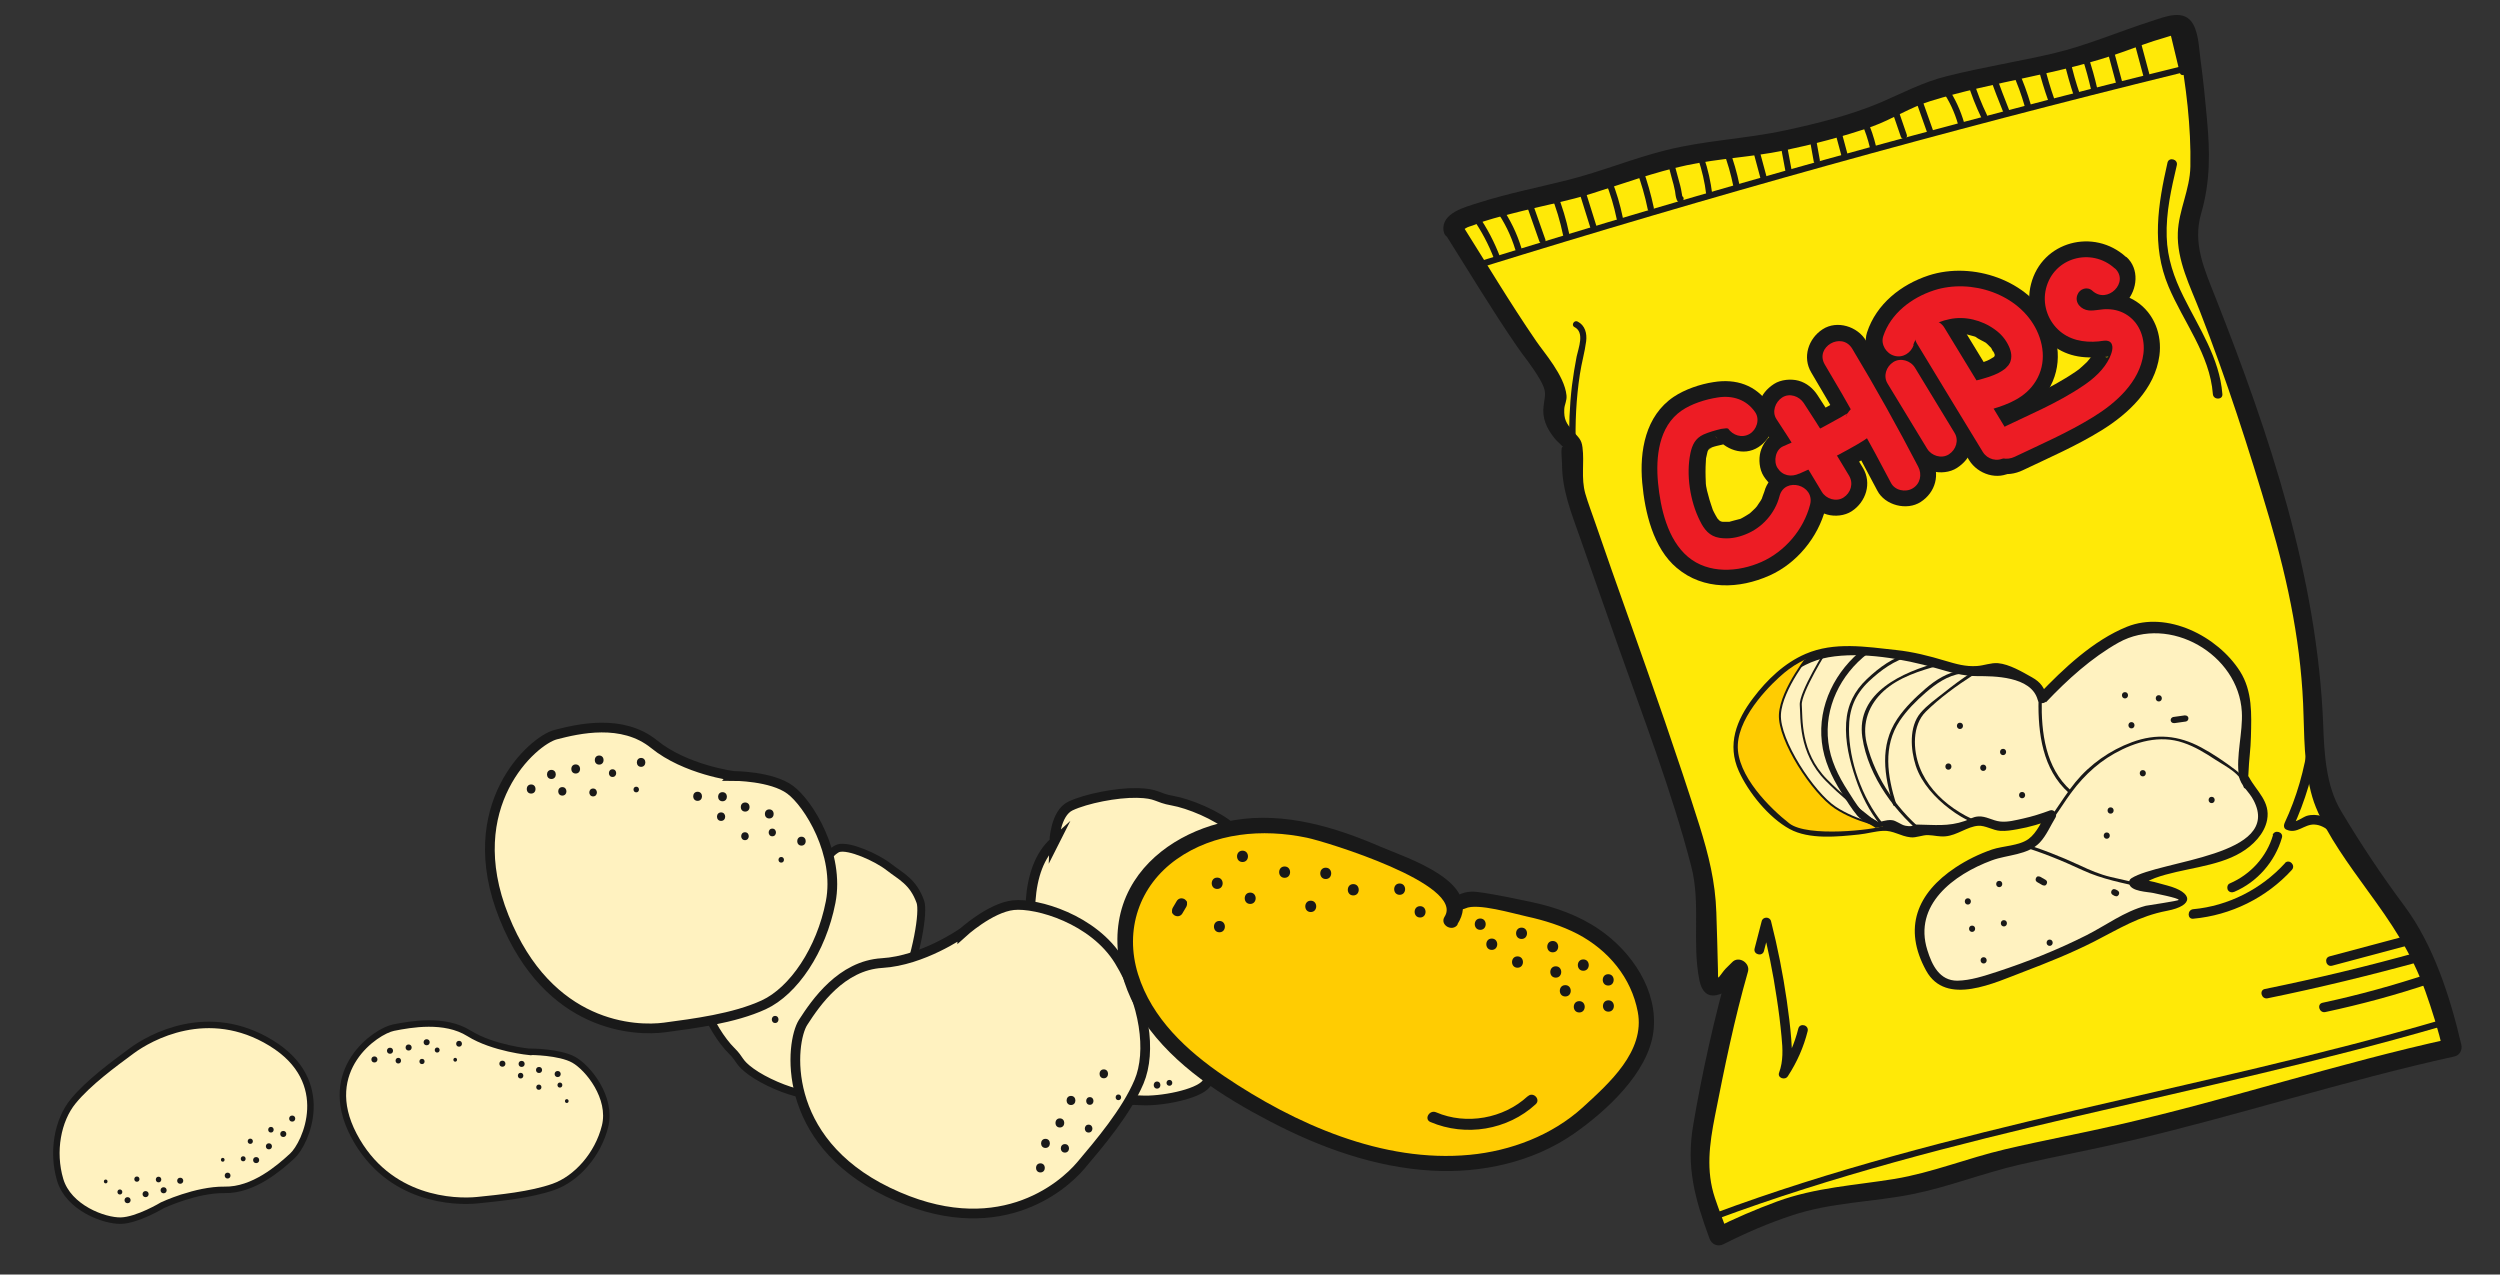 <?xml version="1.0" encoding="UTF-8"?>
<svg id="Layer_1" xmlns="http://www.w3.org/2000/svg" width="123.46" height="62.94" xmlns:xlink="http://www.w3.org/1999/xlink" viewBox="0 0 123.46 62.94">
  <rect x="0" y="0" width="123.46" height="62.94" fill="#333333" stroke="none"/>
  <defs>
    <clipPath id="clippath">
      <path d="M100.87,34.51s3.17-3.37,5.17-3.54,4.78,1.72,4.89,3.73-.14,3.75-.14,3.75c0,0,1.16,1.19.96,2.02s-1.04,1.72-2.59,1.95-3.23.92-3.72,1.11,2.27.41,2.44.84-1.71.34-2.7.9-2.17,1.3-4.12,2.06-4.76,1.93-5.43.97-1.44-2.91-.17-4.21,2.89-1.97,3.98-2.14,1.25-.69,1.25-.69l.63-1.01s-2.18.82-2.93.48-1.04-.08-1.04-.08c0,0-1.08.65-2.06.37s-.51.32-1.25.03-.6-.44-1.03-.26-3.74.58-4.65-.13-2.61-2.36-2.54-3.88,1.75-3.1,2.29-3.55,1.51-1.06,2.89-1.07,1.77.13,2.81.21,2.31.58,3.14.78,1.68-.45,2.29.05,1.47.33,1.61,1.31Z" fill="none"/>
    </clipPath>
  </defs>
  <path d="M40.9,53.19s-.68.93-1.35.81-1.79-.59-2.45-1.07-.51-.59-.98-1.05-1.12-1.46-1.32-2.24-.34-1.51-.34-1.51c0,0,1.97-1.52,4.16-3.36.95-.8,2.26-2.72,2.78-2.88s1.9.46,2.5.93,1.19.71,1.55,1.71-1.37,8.26-4.54,8.67Z" fill="#fff2c0" stroke="#191919" stroke-miterlimit="10" stroke-width=".39"/>
  <path d="M36.23,38.32s1.87,0,2.79.68,2.46,3.18,2,5.55-1.83,4.39-3.3,5.07-3.49.93-4.9,1.12-5.72.06-7.93-5.45,1.43-8.72,2.55-9.01,3.29-.8,4.86.47c1.56,1.27,3.93,1.57,3.93,1.57Z" fill="#fff2c0" stroke="#191919" stroke-miterlimit="10" stroke-width=".48"/>
  <path d="M30.25,38.37c.24,0,.24-.38,0-.38s-.24.38,0,.38h0Z" fill="#191919"/>
  <path d="M31.66,37.87c.28,0,.28-.44,0-.44s-.28.44,0,.44h0Z" fill="#191919"/>
  <path d="M31.42,39.13c.18,0,.18-.28,0-.28s-.18.28,0,.28h0Z" fill="#191919"/>
  <path d="M38.28,50.52c.22,0,.22-.35,0-.35s-.22.35,0,.35h0Z" fill="#191919"/>
  <path d="M29.29,39.33c.25,0,.25-.39,0-.39s-.25.39,0,.39h0Z" fill="#191919"/>
  <path d="M28.43,38.2c.29,0,.29-.45,0-.45s-.29.45,0,.45h0Z" fill="#191919"/>
  <path d="M29.59,37.76c.29,0,.29-.45,0-.45s-.29.45,0,.45h0Z" fill="#191919"/>
  <path d="M27.23,38.47c.29,0,.29-.45,0-.45s-.29.45,0,.45h0Z" fill="#191919"/>
  <path d="M26.23,39.19c.29,0,.29-.45,0-.45s-.29.45,0,.45h0Z" fill="#191919"/>
  <path d="M27.77,39.29c.27,0,.27-.42,0-.42s-.27.42,0,.42h0Z" fill="#191919"/>
  <path d="M38.14,41.3c.24,0,.24-.38,0-.38s-.24.38,0,.38h0Z" fill="#191919"/>
  <path d="M39.58,41.76c.28,0,.28-.44,0-.44s-.28.44,0,.44h0Z" fill="#191919"/>
  <path d="M38.58,42.6c.18,0,.18-.28,0-.28s-.18.28,0,.28h0Z" fill="#191919"/>
  <path d="M36.79,41.49c.25,0,.25-.39,0-.39s-.25.39,0,.39h0Z" fill="#191919"/>
  <path d="M36.8,40.08c.29,0,.29-.45,0-.45s-.29.45,0,.45h0Z" fill="#191919"/>
  <path d="M37.99,40.42c.29,0,.29-.45,0-.45s-.29.45,0,.45h0Z" fill="#191919"/>
  <path d="M35.68,39.57c.29,0,.29-.45,0-.45s-.29.45,0,.45h0Z" fill="#191919"/>
  <path d="M34.45,39.55c.29,0,.29-.45,0-.45s-.29.45,0,.45h0Z" fill="#191919"/>
  <path d="M35.61,40.54c.27,0,.27-.42,0-.42s-.27.42,0,.42h0Z" fill="#191919"/>
  <path d="M26.19,51.94s1.44,0,2.15.4,1.89,1.87,1.54,3.28-1.41,2.59-2.54,2.99-2.69.55-3.77.66-4.4.03-6.1-3.21,1.1-5.14,1.96-5.31,2.53-.47,3.73.28,3.02.92,3.02.92Z" fill="#fff2c0" stroke="#191919" stroke-miterlimit="10" stroke-width=".32"/>
  <path d="M21.59,51.98c.16,0,.16-.25,0-.25s-.16.25,0,.25h0Z" fill="#191919"/>
  <path d="M22.67,51.69c.19,0,.19-.29,0-.29s-.19.29,0,.29h0Z" fill="#191919"/>
  <path d="M22.48,52.43c.12,0,.12-.19,0-.19s-.12.19,0,.19h0Z" fill="#191919"/>
  <path d="M20.84,52.55c.17,0,.17-.26,0-.26s-.17.26,0,.26h0Z" fill="#191919"/>
  <path d="M20.18,51.88c.2,0,.2-.3,0-.3s-.2.3,0,.3h0Z" fill="#191919"/>
  <path d="M21.07,51.62c.2,0,.2-.3,0-.3s-.2.3,0,.3h0Z" fill="#191919"/>
  <path d="M19.26,52.04c.2,0,.2-.3,0-.3s-.2.3,0,.3h0Z" fill="#191919"/>
  <path d="M18.49,52.47c.2,0,.2-.3,0-.3s-.2.3,0,.3h0Z" fill="#191919"/>
  <path d="M19.67,52.52c.18,0,.18-.28,0-.28s-.18.28,0,.28h0Z" fill="#191919"/>
  <path d="M27.65,53.71c.16,0,.16-.25,0-.25s-.16.25,0,.25h0Z" fill="#191919"/>
  <path d="M27.99,54.47c.12,0,.12-.19,0-.19s-.12.19,0,.19h0Z" fill="#191919"/>
  <path d="M26.61,53.82c.17,0,.17-.26,0-.26s-.17.26,0,.26h0Z" fill="#191919"/>
  <path d="M26.62,52.99c.2,0,.2-.3,0-.3s-.2.3,0,.3h0Z" fill="#191919"/>
  <path d="M27.54,53.19c.2,0,.2-.3,0-.3s-.2.3,0,.3h0Z" fill="#191919"/>
  <path d="M25.76,52.69c.2,0,.2-.3,0-.3s-.2.3,0,.3h0Z" fill="#191919"/>
  <path d="M24.81,52.68c.2,0,.2-.3,0-.3s-.2.3,0,.3h0Z" fill="#191919"/>
  <path d="M25.71,53.26c.18,0,.18-.28,0-.28s-.18.28,0,.28h0Z" fill="#191919"/>
  <path d="M8.02,59.52s-1.23.74-2.05.76-2.59-.63-3-2.02-.12-2.94.64-3.87,2.02-1.85,2.9-2.5,3.76-2.29,6.88-.38,1.7,4.97,1.05,5.57-1.93,1.71-3.35,1.68c-1.41-.02-3.07.76-3.07.76Z" fill="#fff2c0" stroke="#191919" stroke-miterlimit="10" stroke-width=".32"/>
  <path d="M12.01,57.35c.16,0,.16-.25,0-.25s-.16.25,0,.25h0Z" fill="#191919"/>
  <path d="M11.24,58.2c.19,0,.19-.29,0-.29s-.19.29,0,.29h0Z" fill="#191919"/>
  <path d="M11,57.37c.12,0,.12-.19,0-.19s-.12.19,0,.19h0Z" fill="#191919"/>
  <path d="M12.36,56.49c.17,0,.17-.26,0-.26s-.17.26,0,.26h0Z" fill="#191919"/>
  <path d="M13.28,56.76c.2,0,.2-.3,0-.3s-.2.3,0,.3h0Z" fill="#191919"/>
  <path d="M12.65,57.44c.2,0,.2-.3,0-.3s-.2.3,0,.3h0Z" fill="#191919"/>
  <path d="M13.99,56.15c.2,0,.2-.3,0-.3s-.2.3,0,.3h0Z" fill="#191919"/>
  <path d="M14.43,55.39c.2,0,.2-.3,0-.3s-.2.3,0,.3h0Z" fill="#191919"/>
  <path d="M13.38,55.93c.18,0,.18-.28,0-.28s-.18.28,0,.28h0Z" fill="#191919"/>
  <path d="M5.92,58.99c.16,0,.16-.25,0-.25s-.16.25,0,.25h0Z" fill="#191919"/>
  <path d="M5.22,58.44c.12,0,.12-.19,0-.19s-.12.19,0,.19h0Z" fill="#191919"/>
  <path d="M6.76,58.36c.17,0,.17-.26,0-.26s-.17.26,0,.26h0Z" fill="#191919"/>
  <path d="M7.19,59.12c.2,0,.2-.3,0-.3s-.2.3,0,.3h0Z" fill="#191919"/>
  <path d="M6.3,59.42c.2,0,.2-.3,0-.3s-.2.3,0,.3h0Z" fill="#191919"/>
  <path d="M8.08,58.93c.2,0,.2-.3,0-.3s-.2.3,0,.3h0Z" fill="#191919"/>
  <path d="M8.9,58.46c.2,0,.2-.3,0-.3s-.2.3,0,.3h0Z" fill="#191919"/>
  <path d="M7.83,58.39c.18,0,.18-.28,0-.28s-.18.28,0,.28h0Z" fill="#191919"/>
  <path d="M52.06,41.59s.04-1.43.81-1.79,2.26-.66,3.28-.64.95.24,1.75.38,2.19.7,2.94,1.36,1.42,1.3,1.42,1.3c0,0-.94,2.96-1.89,6.4-.41,1.5-.39,4.39-.8,4.92s-2.27.88-3.22.82-1.72.11-2.8-.66-4.45-9.44-1.48-12.11Z" fill="#fff2c0" stroke="#191919" stroke-miterlimit="10" stroke-width=".48"/>
  <path d="M47.52,46.08s1.38-1.26,2.53-1.38,3.96.69,5.22,2.75,1.61,4.48.98,5.97-1.95,3.04-2.87,4.13-4.19,3.9-9.53,1.32c-5.34-2.58-4.82-7.4-4.19-8.38s1.89-2.81,3.9-2.93,3.96-1.49,3.96-1.49Z" fill="#fff2c0" stroke="#191919" stroke-miterlimit="10" stroke-width=".48"/>
  <path d="M53.82,54.56c.24,0,.24-.38,0-.38s-.24.38,0,.38h0Z" fill="#191919"/>
  <path d="M54.51,53.25c.28,0,.28-.44,0-.44s-.28.44,0,.44h0Z" fill="#191919"/>
  <path d="M55.23,54.33c.18,0,.18-.28,0-.28s-.18.28,0,.28h0Z" fill="#191919"/>
  <path d="M57.75,53.62c.19,0,.19-.29,0-.29s-.19.29,0,.29h0Z" fill="#191919"/>
  <path d="M57.14,53.76c.22,0,.22-.35,0-.35s-.22.35,0,.35h0Z" fill="#191919"/>
  <path d="M53.76,55.93c.25,0,.25-.39,0-.39s-.25.39,0,.39h0Z" fill="#191919"/>
  <path d="M52.34,55.68c.29,0,.29-.45,0-.45s-.29.45,0,.45h0Z" fill="#191919"/>
  <path d="M52.89,54.57c.29,0,.29-.45,0-.45s-.29.45,0,.45h0Z" fill="#191919"/>
  <path d="M51.63,56.69c.29,0,.29-.45,0-.45s-.29.45,0,.45h0Z" fill="#191919"/>
  <path d="M51.38,57.9c.29,0,.29-.45,0-.45s-.29.45,0,.45h0Z" fill="#191919"/>
  <path d="M52.59,56.92c.27,0,.27-.42,0-.42s-.27.42,0,.42h0Z" fill="#191919"/>
  <g>
    <g>
      <path d="M71.74,11.25l1.56,2.46,2.16,3.38s1.85,2.21,1.31,2.89.88,1.93.88,1.93c0,0-.14,1.48.08,2.32s3.01,8.56,3.9,11.2c.89,2.64,2.39,6.92,2.54,8.14s.07,4.3.25,4.97,1.42-.74,1.42-.74c0,0-.56,1.95-1.18,5-.63,3.05-1.11,4.62-.44,6.42l.66,1.8s3.01-1.53,5.07-1.9,4.04-.36,6.18-1.11,4.2-1.12,7.61-1.85c3.41-.73,3.53-.94,8.57-2.29,5.04-1.35,8.78-2.17,8.78-2.17,0,0-1.09-4.75-2.94-6.96-1.85-2.21-2.77-4.3-3.33-5.05,0,0-.56-2.03-.59-4.36-.02-2.33-.21-4.8-1.56-9.41-1.35-4.61-2.62-8.23-3.41-10.29s-1.27-2.96-1.23-4.16c.04-1.21.8-1.71.59-4.29-.21-2.58-.5-5.44-.8-5.9s-4.02,1.32-6.46,1.85-6.4,1.17-7.51,1.95-6.09,2.11-8.5,2.27-5.32,1.18-6.74,1.68-7.14,1.5-6.86,2.23Z" fill="#ffe907"/>
      <path d="M71.33,11.49c1.18,1.87,2.33,3.79,3.58,5.61.18.26.36.5.55.75.21.29.41.58.59.89.34.61.26.69.18,1.3s.14,1.1.53,1.59c.15.2.42.38.54.59-.29-.5-.16.4-.16.7,0,1.29.46,2.41.88,3.61.62,1.78,1.25,3.55,1.87,5.32,1.27,3.6,2.67,7.23,3.63,10.93.48,1.84.03,3.76.4,5.61.3,1.51,1.64.46,2.26-.24l-.79-.46c-.73,2.57-1.32,5.22-1.77,7.85-.36,2.11.08,3.65.8,5.62.11.3.41.43.7.28,1.09-.55,2.22-1.04,3.38-1.42,1.94-.65,3.98-.65,5.96-1.05,1.79-.36,3.51-1.05,5.3-1.46s3.58-.74,5.37-1.16c5.39-1.26,10.67-2.99,16.09-4.18.26-.06.39-.34.33-.58-.55-2.35-1.36-4.9-2.81-6.85-1.14-1.53-2.15-3.05-3.13-4.69-.74-1.23-.83-2.82-.88-4.25-.29-7.31-2.65-14.34-5.32-21.11-.54-1.37-1.14-2.66-.71-4.14.46-1.59.44-3.02.29-4.67-.09-.96-.18-1.91-.31-2.86-.08-.56-.09-1.31-.37-1.82-.43-.78-1.37-.38-2.05-.16-1.63.52-3.21,1.21-4.87,1.6s-3.5.68-5.24,1.12c-1.21.3-2.18.83-3.3,1.31-1.5.63-3.12,1.03-4.7,1.37-1.95.42-3.95.49-5.89.98-1.64.41-3.2,1.06-4.84,1.47-1.46.37-2.95.66-4.39,1.12-.65.21-1.88.5-1.74,1.4.09.6,1.01.35.91-.25.05.32.09.11.36.03.24-.07.48-.18.72-.26.63-.2,1.28-.36,1.93-.52,1.13-.28,2.28-.5,3.39-.85,1.57-.49,3.09-1.06,4.7-1.4s3.19-.4,4.76-.72c1.48-.31,2.96-.69,4.39-1.19,1-.36,1.88-.95,2.89-1.26,3.15-.98,6.42-1.32,9.54-2.44.66-.24,1.32-.49,1.99-.68.73-.21.59-.3.73.45.36,1.88.61,3.98.57,5.9-.02,1.15-.58,2.16-.62,3.28-.05,1.36.61,2.64,1.09,3.87,1.31,3.35,2.42,6.79,3.44,10.25.95,3.22,1.6,6.4,1.68,9.76.04,1.39.07,3.17.61,4.49.57,1.4,1.65,2.86,2.53,4.08,1.19,1.63,2.18,3.07,2.87,4.99.34.96.65,1.94.88,2.94l.33-.58c-5.5,1.21-10.86,2.98-16.34,4.24-1.87.43-3.76.78-5.63,1.22s-3.59,1.15-5.45,1.46c-1.97.32-3.9.42-5.79,1.11-1.06.39-2.11.84-3.12,1.35l.7.28c-.22-.6-.46-1.2-.66-1.8-.45-1.35-.27-2.66,0-4.04.47-2.39.96-4.79,1.63-7.13.13-.44-.47-.82-.79-.46-.13.14-.29.27-.4.41-.33.41-.28.49-.29-.04-.02-.95-.05-1.9-.08-2.84-.05-1.52-.38-2.83-.83-4.28-1.09-3.44-2.29-6.85-3.5-10.26-.56-1.58-1.12-3.15-1.66-4.73-.16-.47-.34-.93-.48-1.41-.22-.78-.04-1.52-.14-2.29-.05-.41-.21-.49-.48-.81-.33-.38-.44-.58-.42-1.07.01-.24.14-.42.11-.69-.1-.98-1.13-2.13-1.5-2.68-1.29-1.88-2.47-3.86-3.68-5.78-.33-.51-1.15-.04-.82.48Z" fill="#191919"/>
    </g>
    <g>
      <path d="M100.87,34.51s3.17-3.37,5.17-3.54,4.78,1.72,4.89,3.73-.14,3.75-.14,3.75c0,0,1.16,1.19.96,2.02s-1.04,1.72-2.59,1.95-3.23.92-3.72,1.11,2.27.41,2.44.84-1.71.34-2.7.9-2.17,1.3-4.12,2.06-4.76,1.93-5.43.97-1.44-2.91-.17-4.21,2.89-1.97,3.98-2.14,1.25-.69,1.25-.69l.63-1.01s-2.18.82-2.93.48-1.04-.08-1.04-.08c0,0-1.08.65-2.06.37s-.51.32-1.25.03-.6-.44-1.03-.26-3.74.58-4.65-.13-2.61-2.36-2.54-3.88,1.75-3.1,2.29-3.55,1.51-1.06,2.89-1.07,1.77.13,2.81.21,2.31.58,3.14.78,1.68-.45,2.29.05,1.47.33,1.61,1.31Z" fill="#fff2c0"/>
      <path d="M101.04,34.68c1.05-1.11,2.25-2.2,3.59-2.95,2.51-1.39,5.92.58,6.08,3.42.06,1.01-.3,2.2-.14,3.18.08.47.49.74.72,1.19,1.45,2.76-4.62,2.96-6.03,3.85-.1.06-.13.16-.11.27.07.39.92.4,1.19.46.07.02,1.27.25,1.25.34,0,.05-1.48.26-1.62.29-1.06.28-1.97.97-2.94,1.46-1.41.71-2.91,1.31-4.41,1.8-.62.2-1.3.43-1.96.44-.88,0-1.25-.77-1.48-1.51-.7-2.23,1.29-3.73,3.18-4.43.78-.29,1.78-.25,2.38-.89.32-.34.53-.84.77-1.23.1-.17-.07-.42-.27-.35-.43.16-.87.3-1.32.4-.37.08-.76.19-1.14.15s-.71-.28-1.09-.25c-.27.02-.42.14-.65.22-.83.29-1.51.19-2.36.18-.32,0-.13.13-.57.06-.24-.04-.47-.27-.7-.28-.28-.02-.53.09-.81.15-1.19.25-3.06.45-4.12-.21-1.72-1.08-3.04-3.24-1.88-5.14.8-1.32,2.13-2.57,3.69-2.84,1.65-.29,3.72.08,5.3.53.73.21,1.33.4,2.08.4s2.64-.01,2.96,1.17c.08.29.54.17.46-.13-.13-.47-.31-.74-.74-.98-.48-.27-1.12-.65-1.68-.7-.34-.03-.7.12-1.04.14-.56.04-1.03-.1-1.57-.26-.8-.24-1.58-.44-2.42-.53-1.49-.16-3.05-.42-4.47.19-1.05.45-1.91,1.28-2.59,2.18-.83,1.09-1.3,2.3-.71,3.61.47,1.05,1.48,2.3,2.51,2.86.97.53,2.38.38,3.43.27.39-.04.79-.16,1.18-.18.51-.03.86.27,1.37.32.27.03.58-.12.86-.11.3.01.55.09.86.06.57-.05,1.07-.48,1.61-.52.34-.03.73.23,1.09.25.28.02.57-.03.85-.08.59-.1,1.18-.28,1.74-.49l-.27-.35c-.27.43-.5,1.01-.92,1.32-.46.34-1.26.34-1.8.52-.64.22-1.25.52-1.81.89-1.91,1.27-2.6,3-1.45,5.09.98,1.79,3.4.59,4.84.05,1.18-.45,2.35-.92,3.47-1.49,1.23-.63,2.21-1.25,3.58-1.51s1.3-.91.02-1.25c-.39-.1-.89-.27-1.29-.28-.23,0-.09.21-.1.21.23-.02.56-.22.78-.3,1.35-.49,3.03-.53,4.25-1.26.58-.34,1.16-.92,1.29-1.61.17-.91-.52-1.41-.9-2.12-.1-.18-.03.21-.02-.22.02-.59.11-1.17.12-1.76.03-1.13.08-2.26-.54-3.24-1.1-1.73-3.59-3-5.58-2.2-1.66.67-3.14,2.07-4.36,3.35-.21.22.12.56.34.34Z" fill="#191919"/>
    </g>
    <g clip-path="url(#clippath)">
      <path d="M89.42,32.24s-1.45,1.77-1.52,3.04,1.64,3.88,2.73,4.6,2.4.92,2.4.92c0,0-1.42,2.54-3.72,1.54s-4.54-5.32-4.4-7.03c.14-1.72,4.51-3.07,4.51-3.07Z" fill="#ffcc02" stroke="#191919" stroke-miterlimit="10" stroke-width=".1"/>
      <path d="M90.24,32.04s-1.36,2.16-1.31,2.78-.09,2.33,1.26,3.7,3.33,2.75,3.33,2.75" fill="none" stroke="#191919" stroke-miterlimit="10" stroke-width=".1"/>
      <path d="M92.06,32.01c-1.42,1.1-2.3,2.82-2.09,4.64.1.9.49,1.73.97,2.49.24.38.49.79.78,1.14.26.3.62.39.93.62.16.12.31-.15.16-.27-.31-.23-.66-.3-.91-.62s-.45-.64-.65-.96c-.47-.73-.86-1.52-.96-2.4-.21-1.7.6-3.34,1.94-4.37.15-.12,0-.39-.16-.27h0Z" fill="#191919"/>
      <path d="M92.96,40.64c-1-1.24-1.65-3.05-1.65-4.64,0-.96.29-1.69.98-2.35.6-.56,1.26-1.05,2.07-1.25.1-.02.06-.17-.04-.15-.83.2-1.52.71-2.13,1.29s-.96,1.26-1.02,2.15c-.06.94.17,1.88.47,2.76.28.83.67,1.61,1.22,2.29.06.08.17-.03.11-.11h0Z" fill="#191919"/>
      <path d="M95.74,32.71c-1.75.47-4.1,1.48-3.77,3.71.29,1.94,1.67,3.79,3.18,4.95.08.06.16-.07.08-.13-1.45-1.11-2.62-2.76-3.05-4.55-.23-.99.11-1.9.85-2.57s1.78-1,2.75-1.26c.1-.03.06-.17-.04-.15h0Z" fill="#191919"/>
      <path d="M96.83,33.11c-.66.1-1.23.46-1.73.89s-1.03.94-1.41,1.51c-.88,1.32-.64,2.81-.2,4.24.03.09.18.05.15-.04-.43-1.39-.67-2.84.18-4.12.35-.52.8-.97,1.27-1.38.52-.45,1.09-.85,1.78-.95.1-.01.06-.16-.04-.15h0Z" fill="#191919"/>
      <path d="M97.35,33.22c-.48.31-.93.65-1.37,1-.39.31-.82.61-1.14.99-.57.68-.49,1.81-.23,2.61.28.85.96,1.59,1.66,2.12.77.59,1.67.98,2.63,1.15.1.02.14-.13.04-.15-1.66-.29-3.51-1.4-4.14-3.05-.33-.86-.38-2.07.31-2.75s1.52-1.28,2.33-1.8c.08-.05,0-.19-.08-.13h0Z" fill="#191919"/>
      <path d="M100.67,34.58c-.03,1.63.2,3.42,1.49,4.57.07.07.18-.04.11-.11-1.26-1.12-1.47-2.87-1.44-4.46,0-.1-.15-.1-.15,0h0Z" fill="#191919"/>
      <path d="M100.32,41.61c.73-.59,1.22-1.38,1.74-2.15.63-.92,1.38-1.7,2.36-2.25,1.04-.58,2.24-.93,3.4-.53.57.19,1.09.51,1.59.84s1.32.71,1.39,1.34c.01.1.17.1.15,0-.04-.38-.27-.62-.57-.85-.53-.4-1.1-.79-1.68-1.1-1.12-.6-2.21-.7-3.41-.26-1.09.4-2.07,1.09-2.8,1.98-.78.95-1.3,2.09-2.28,2.88-.08.06.03.17.11.11h0Z" fill="#191919"/>
      <path d="M99.69,41.75c1.09.32,2.12.74,3.15,1.22.97.45,2,.64,3.03.87.1.02.14-.13.04-.15-.56-.13-1.12-.25-1.67-.38s-1.03-.34-1.52-.57c-.97-.45-1.96-.84-2.98-1.14-.1-.03-.14.12-.04.15h0Z" fill="#191919"/>
    </g>
    <path d="M104.94,34.49c.2,0,.2-.31,0-.31s-.2.31,0,.31h0Z" fill="#191919"/>
    <path d="M106.61,34.64c.2,0,.2-.31,0-.31s-.2.31,0,.31h0Z" fill="#191919"/>
    <path d="M107.88,35.33l-.57.08s-.08.04-.09.07c-.02.03-.03.08-.02.12s.04.07.07.09c.04.02.08.02.12.02l.57-.08s.08-.04.09-.07c.02-.03.03-.08.02-.12s-.04-.07-.07-.09c-.04-.02-.08-.02-.12-.02h0Z" fill="#191919"/>
    <path d="M105.26,35.97c.2,0,.2-.31,0-.31s-.2.31,0,.31h0Z" fill="#191919"/>
    <path d="M109.22,39.66c.2,0,.2-.31,0-.31s-.2.31,0,.31h0Z" fill="#191919"/>
    <path d="M105.82,38.34c.2,0,.2-.31,0-.31s-.2.31,0,.31h0Z" fill="#191919"/>
    <path d="M104.23,40.18c.2,0,.2-.31,0-.31s-.2.31,0,.31h0Z" fill="#191919"/>
    <path d="M104.04,41.42c.2,0,.2-.31,0-.31s-.2.31,0,.31h0Z" fill="#191919"/>
    <path d="M97.18,44.67c.2,0,.2-.31,0-.31s-.2.31,0,.31h0Z" fill="#191919"/>
    <path d="M97.39,46.02c.2,0,.2-.31,0-.31s-.2.31,0,.31h0Z" fill="#191919"/>
    <path d="M97.96,47.58c.2,0,.2-.31,0-.31s-.2.31,0,.31h0Z" fill="#191919"/>
    <path d="M98.73,43.81c.2,0,.2-.31,0-.31s-.2.31,0,.31h0Z" fill="#191919"/>
    <path d="M98.96,45.75c.2,0,.2-.31,0-.31s-.2.31,0,.31h0Z" fill="#191919"/>
    <path d="M101.22,46.71c.2,0,.2-.31,0-.31s-.2.31,0,.31h0Z" fill="#191919"/>
    <path d="M104.58,43.98l-.09-.05s-.08-.03-.12-.02c-.02,0-.04.01-.05.03-.02.01-.03.03-.04.04-.02.04-.03.08-.02.12s.04.07.07.09l.09.05s.08.03.12.02c.02,0,.04-.01.05-.03.02-.01.03-.03.04-.04.02-.04.03-.08.02-.12s-.04-.07-.07-.09h0Z" fill="#191919"/>
    <path d="M101.02,43.45l-.26-.15s-.08-.03-.12-.02c-.04,0-.07.04-.09.07-.02.04-.03.08-.02.12s.04.07.07.09l.26.15s.08.03.12.02c.04,0,.07-.04.09-.07.02-.04.03-.08.02-.12s-.04-.07-.07-.09h0Z" fill="#191919"/>
    <path d="M97.94,38.07c.2,0,.2-.31,0-.31s-.2.31,0,.31h0Z" fill="#191919"/>
    <path d="M96.79,36c.2,0,.2-.31,0-.31s-.2.31,0,.31h0Z" fill="#191919"/>
    <path d="M98.92,37.29c.2,0,.2-.31,0-.31s-.2.31,0,.31h0Z" fill="#191919"/>
    <path d="M99.86,39.42c.2,0,.2-.31,0-.31s-.2.31,0,.31h0Z" fill="#191919"/>
    <path d="M96.22,38.01c.2,0,.2-.31,0-.31s-.2.31,0,.31h0Z" fill="#191919"/>
    <path d="M73,13.25c11.46-3.56,23.02-6.78,34.67-9.64.19-.05.11-.34-.08-.3-11.65,2.86-23.21,6.08-34.67,9.64-.19.06-.11.36.08.3h0Z" fill="#191919"/>
    <path d="M72.72,10.77c.43.62.79,1.29,1.06,2,.07.18.37.1.3-.08-.28-.73-.64-1.43-1.09-2.07-.11-.16-.38,0-.27.16h0Z" fill="#191919"/>
    <path d="M73.88,10.38c.42.59.74,1.25.95,1.94.06.19.36.11.3-.08-.22-.72-.55-1.4-.98-2.02-.11-.16-.38,0-.27.16h0Z" fill="#191919"/>
    <path d="M75.33,9.96l.69,1.96c.07.19.36.11.3-.08l-.69-1.96c-.07-.19-.36-.11-.3.08h0Z" fill="#191919"/>
    <path d="M76.59,9.62c.26.64.46,1.31.6,1.99.04.19.34.11.3-.08-.14-.68-.34-1.34-.6-1.99-.03-.08-.1-.13-.19-.11-.07.02-.14.11-.11.19h0Z" fill="#191919"/>
    <path d="M77.92,9.27l.62,1.98c.06.19.36.11.3-.08l-.62-1.98c-.06-.19-.36-.11-.3.08h0Z" fill="#191919"/>
    <path d="M79.29,8.98c.24.6.42,1.21.55,1.84.04.19.34.11.3-.08-.13-.63-.31-1.25-.55-1.84-.03-.08-.1-.13-.19-.11-.07.02-.14.11-.11.19h0Z" fill="#191919"/>
    <path d="M80.82,8.41c.23.63.42,1.27.55,1.92.04.19.34.11.3-.08-.14-.65-.32-1.3-.55-1.92-.07-.18-.37-.1-.3.08h0Z" fill="#191919"/>
    <path d="M82.35,8c.07.27.14.54.21.8.06.21.12.42.16.64.02.14.03.28.08.41.03.08.08.15.17.15s.15-.07.17-.15c.05-.19-.24-.27-.3-.08,0,.01,0,.01,0,0,0-.02.03-.04.05-.06l.08-.02h0s.05.01.08.02c.02,0,.05.05.05.05,0,0,0,.02,0,0,0-.02-.01-.04-.02-.06-.01-.06-.02-.11-.03-.17-.02-.12-.04-.24-.07-.35-.11-.42-.23-.84-.34-1.26-.05-.19-.35-.11-.3.08h0Z" fill="#191919"/>
    <path d="M83.86,7.84c.19.57.33,1.16.4,1.76.01.08.06.15.15.15.08,0,.16-.07.15-.15-.08-.63-.21-1.24-.42-1.84-.06-.19-.36-.11-.3.08h0Z" fill="#191919"/>
    <path d="M85.09,7.43c.22.58.39,1.17.51,1.77.04.19.34.11.3-.08-.12-.6-.3-1.2-.51-1.77-.03-.08-.1-.13-.19-.11-.07.02-.14.11-.11.19h0Z" fill="#191919"/>
    <path d="M86.55,7.36l.38,1.41c.05.19.35.11.3-.08l-.38-1.41c-.05-.19-.35-.11-.3.08h0Z" fill="#191919"/>
    <path d="M87.93,7.15l.24,1.29c.02.08.11.13.19.11.09-.02.12-.11.11-.19l-.24-1.29c-.02-.08-.11-.13-.19-.11-.09.02-.12.11-.11.19h0Z" fill="#191919"/>
    <path d="M89.38,6.92l.19,1.06c.01.08.11.13.19.11.09-.02.12-.11.11-.19l-.19-1.06c-.01-.08-.11-.13-.19-.11-.09.02-.12.11-.11.19h0Z" fill="#191919"/>
    <path d="M90.62,6.51l.32,1.19c.05.19.35.11.3-.08l-.32-1.19c-.05-.19-.35-.11-.3.08h0Z" fill="#191919"/>
    <path d="M91.92,6.05c.19.41.33.84.43,1.27.02.08.11.13.19.11.08-.02.13-.11.11-.19-.11-.46-.26-.91-.46-1.35-.03-.08-.14-.09-.21-.06-.08.05-.09.13-.06.21h0Z" fill="#191919"/>
    <path d="M93.42,5.44l.45,1.31c.03.08.11.13.19.11.08-.02.13-.11.11-.19l-.45-1.31c-.03-.08-.11-.13-.19-.11-.08.02-.13.11-.11.19h0Z" fill="#191919"/>
    <path d="M94.53,4.74c.22.63.45,1.26.67,1.89.07.19.36.11.3-.08-.22-.63-.45-1.26-.67-1.89-.07-.19-.36-.11-.3.08h0Z" fill="#191919"/>
    <path d="M95.92,4.48c.35.51.61,1.07.78,1.67.05.19.35.11.3-.08-.18-.62-.45-1.21-.81-1.74-.11-.16-.38,0-.27.16h0Z" fill="#191919"/>
    <path d="M97.17,4.08c.18.6.41,1.18.68,1.74.04.07.14.09.21.06.08-.04.09-.14.06-.21-.26-.54-.48-1.09-.65-1.66-.06-.19-.35-.11-.3.08h0Z" fill="#191919"/>
    <path d="M98.29,3.86c.19.55.4,1.09.62,1.63.03.08.1.13.19.11.07-.02.14-.11.11-.19-.22-.54-.42-1.09-.62-1.63-.03-.08-.11-.13-.19-.11-.08.02-.14.11-.11.19h0Z" fill="#191919"/>
    <path d="M99.39,3.61c.24.53.44,1.08.6,1.64.06.19.35.11.3-.08-.17-.58-.38-1.16-.63-1.71-.03-.08-.14-.09-.21-.06-.08.05-.09.13-.06.21h0Z" fill="#191919"/>
    <path d="M100.67,3.39c.13.52.29,1.04.47,1.55.03.08.11.13.19.11.08-.02.13-.11.11-.19-.18-.51-.33-1.03-.47-1.55-.05-.19-.35-.11-.3.08h0Z" fill="#191919"/>
    <path d="M101.94,3.05c.13.56.29,1.12.47,1.67.06.19.36.11.3-.08-.19-.55-.35-1.11-.47-1.67-.04-.19-.34-.11-.3.08h0Z" fill="#191919"/>
    <path d="M102.84,2.89c.17.51.31,1.03.43,1.56.05.19.34.11.3-.08-.12-.53-.27-1.05-.43-1.56-.06-.19-.36-.11-.3.08h0Z" fill="#191919"/>
    <path d="M104.04,2.4l.48,1.79c.05.19.35.11.3-.08l-.48-1.79c-.05-.19-.35-.11-.3.08h0Z" fill="#191919"/>
    <path d="M105.37,1.97l.49,1.83c.05.19.35.11.3-.08l-.49-1.83c-.05-.19-.35-.11-.3.08h0Z" fill="#191919"/>
    <path d="M107.11,1.35c.18.75.36,1.5.54,2.25.05.19.34.11.3-.08-.18-.75-.36-1.5-.54-2.25-.05-.19-.34-.11-.3.08h0Z" fill="#191919"/>
    <path d="M77.82,22.07c-.04-1.2.02-2.4.2-3.58.08-.55.24-1.09.31-1.63.05-.39-.05-.79-.42-.98-.18-.09-.33.18-.16.27.52.26.2,1.03.11,1.46-.09.47-.17.95-.23,1.43-.12,1.01-.16,2.03-.13,3.04,0,.2.32.2.31,0h0Z" fill="#191919"/>
    <path d="M87.11,46.97l.35-1.35h-.46c.31,1.2.56,2.42.74,3.65.1.64.18,1.28.24,1.93.06.6.09,1.2-.12,1.77-.1.26.29.4.43.18.45-.69.78-1.43.98-2.23.07-.3-.38-.42-.46-.13-.19.76-.5,1.47-.93,2.12l.43.18c.21-.57.2-1.17.15-1.77-.05-.64-.13-1.27-.22-1.9-.19-1.32-.45-2.63-.78-3.93-.06-.23-.4-.23-.46,0l-.35,1.35c-.08.3.38.42.46.13h0Z" fill="#191919"/>
    <path d="M84.71,60.23c11.65-4.34,24.02-6.09,35.92-9.56.19-.06.11-.35-.08-.3-11.9,3.48-24.28,5.22-35.92,9.56-.18.07-.1.37.08.3h0Z" fill="#191919"/>
    <g>
      <path d="M87.36,19.96c-.65-.95-1.63-1.27-2.74-1.09-.66.1-1.42.36-1.97.73-1.39.94-1.69,2.67-1.55,4.24.13,1.45.54,3.23,1.71,4.21,1.32,1.11,3.08,1.04,4.58.37,1.34-.6,2.39-1.88,2.76-3.3.21-.79-.26-1.74-1.09-1.93s-1.71.25-1.93,1.09c-.01.05-.14.34-.12.37.1-.22.11-.26.04-.11-.03.06-.06.12-.09.17-.02.04-.22.31-.21.33.15-.19.17-.21.06-.09-.04.05-.09.1-.13.15-.07.07-.14.14-.21.2-.05.04-.1.09-.15.13.19-.14.22-.17.08-.07-.11.07-.22.14-.33.2-.06.03-.12.06-.17.09-.15.07-.12.05.1-.04,0,0-.63.16-.66.18.26-.03.3-.04.13-.02-.07,0-.13,0-.2,0-.07,0-.14,0-.21,0-.18-.02-.15-.01.07.01-.08-.01-.15-.03-.22-.06-.16-.06-.14-.05.06.02-.05-.02-.09-.05-.13-.08-.1-.07-.06-.04.11.08-.05-.05-.1-.1-.15-.15.13.18.15.2.05.07-.07-.12-.15-.24-.21-.37-.03-.06-.06-.13-.09-.19.09.22.1.24.03.06-.05-.16-.11-.32-.16-.49-.08-.28-.17-.59-.19-.88.03.41,0-.15,0-.23,0-.17-.01-.34,0-.52,0-.13.02-.26.02-.39.02-.17.01-.14-.02.11.01-.07.02-.14.04-.21,0-.03.09-.4.11-.4-.1.22-.11.25-.03.1.03-.06.07-.12.11-.17-.15.18-.16.21-.05.09-.18.13-.2.14-.06.05.05-.03.09-.05.14-.08.1-.05.06-.04-.13.05.21-.16.63-.2.88-.28.18-.04.16-.04-.05,0,.2,0,.16,0-.1-.03.16.05.13.03-.1-.06-.12-.08-.22-.18-.29-.3.46.68,1.4,1.04,2.14.56.67-.43,1.06-1.42.56-2.14h0Z" fill="#191919"/>
      <path d="M87.05,21.1c.78,1.18,1.52,2.38,2.24,3.59.2.34.55.61.94.72s.87.06,1.21-.16c.71-.46,1.01-1.39.56-2.14-.72-1.21-1.47-2.41-2.24-3.59-.22-.34-.54-.61-.94-.72-.37-.1-.87-.06-1.21.16s-.63.54-.72.94-.07.85.16,1.21h0Z" fill="#191919"/>
      <path d="M89.25,24.07c.66-.29,1.31-.6,1.95-.94.31-.16.62-.34.92-.51.2-.11.38-.23.56-.37s.25-.21.39-.38c.17-.22.24-.4.35-.66.15-.35.02-.9-.16-1.21-.19-.32-.56-.63-.94-.72-.4-.09-.85-.07-1.21.16l-.32.24c-.19.2-.33.43-.4.69l-.02.05.16-.37s-.03.06-.05.08l.24-.32s-.07.07-.11.1l.32-.24c-.23.17-.49.3-.74.44-.28.16-.56.31-.84.45-.55.29-1.12.56-1.69.81-.34.15-.63.6-.72.94-.1.37-.06.87.16,1.21s.54.63.94.72l.42.06c.28,0,.55-.07.79-.21h0Z" fill="#191919"/>
      <path d="M89.45,18.4c1.14,1.91,2.23,3.86,3.26,5.83.38.73,1.46,1,2.14.56.74-.48.97-1.36.56-2.14-1.03-1.98-2.11-3.92-3.26-5.83-.42-.7-1.43-1.02-2.14-.56s-1.01,1.39-.56,2.14h0Z" fill="#191919"/>
      <path d="M92.54,19.34c.65,1.07,1.3,2.14,1.95,3.21.21.34.55.61.94.72s.87.06,1.21-.16.63-.54.72-.94.06-.84-.16-1.21c-.65-1.07-1.3-2.14-1.95-3.21-.21-.34-.55-.61-.94-.72s-.87-.06-1.21.16-.63.54-.72.94-.06.84.16,1.21h0Z" fill="#191919"/>
      <path d="M93.99,17.37c1.08,1.78,2.16,3.57,3.25,5.35.43.7,1.42,1.03,2.14.56s1.02-1.39.56-2.14c-1.08-1.78-2.16-3.57-3.25-5.35-.43-.7-1.42-1.03-2.14-.56s-1.02,1.39-.56,2.14h0Z" fill="#191919"/>
      <path d="M95.23,17.25c.05-.16.04-.13-.05.1.03-.06.06-.12.1-.17.13-.26-.23.22,0,0,.07-.07.14-.14.21-.21.05-.04.1-.09.15-.13-.19.14-.21.16-.07.07.17-.1.37-.18.53-.29-.22.09-.25.1-.09.04.05-.02.1-.03.14-.05.11-.04.23-.07.34-.09.05-.01.1-.02.15-.03.12-.02.07-.01-.17.02.03.03.3-.02.35-.02.06,0,.31.05.35.02-.23-.03-.29-.04-.17-.02.05,0,.1.02.15.03.12.03.23.06.34.09.05.02.1.03.14.05.16.06.13.05-.09-.04.16.13.39.22.57.33.09.07.06.04-.12-.09.05.04.1.09.15.13.07.06.13.14.2.2.22.22-.16-.26-.01-.01.03.04.15.32.19.33-.08-.02-.12-.36-.02-.02.02.06.03.12.04.18l-.03-.23c0,.06,0,.12,0,.18,0,.17,0,.12.03-.15-.03.04-.08.23-.07.26.1-.23.12-.28.04-.14l-.05.07c.16-.2.19-.24.09-.12-.04.04-.08.08-.12.12-.19.2.3-.19.05-.04-.07.04-.15.09-.22.13-.05.03-.1.05-.16.08.23-.09.28-.12.17-.07-.1.04-.19.07-.29.11-.2.06-.4.12-.6.17-.79.21-1.35,1.13-1.09,1.93s1.08,1.32,1.93,1.09c.94-.25,1.96-.6,2.61-1.36.94-1.1,1.01-2.5.39-3.77-1.02-2.1-3.81-3.03-5.97-2.33-1.37.45-2.59,1.41-3.05,2.82-.25.78.3,1.74,1.09,1.93.86.2,1.65-.26,1.93-1.09h0Z" fill="#191919"/>
      <path d="M104.99,12.69c-1.58-1.44-4.15-.78-4.69,1.34-.26,1,.06,2.06.79,2.78s1.62.91,2.56.82c.06,0,.45,0,.47-.02-.11.16-.5-.25-.55-.31.08.15.08.14-.02-.05-.02-.23-.02-.24-.02-.04.03-.17.02-.17-.02.01-.06.17-.06.19,0,.04-.08.16-.18.3-.28.45.21-.31-.11.11-.16.16-.12.12-.25.23-.37.34-.14.11-.13.11.02-.01-.07.05-.14.1-.21.15-1.29.88-2.79,1.49-4.19,2.17-.74.36-.99,1.47-.56,2.14.49.76,1.35.94,2.14.56,1.3-.62,2.64-1.2,3.87-1.96,1.35-.83,2.65-2.06,2.87-3.7.14-1.03-.26-2.09-1.14-2.67-.41-.27-.88-.4-1.37-.42-.18,0-.36.01-.54.03-.05,0-.55.06-.32.04.12.03.11.02-.03,0-.17-.05-.15-.05.05.02-.15-.09-.14-.08.03.03-.12-.13-.11-.11.02.04-.11-.34.06.25-.01-.06.03.23.04.26.03.09-.04.23-.04.26,0,.09-.09.2-.1.22-.02.07-.14.16-.15.18-.04.06l-.14.11c.15-.08.13-.08-.07.02.17-.04.14-.04-.09,0,.18,0,.15,0-.09-.02.16.05.14.04-.06-.04.14.09.13.07-.05-.05.61.55,1.62.64,2.21,0,.55-.6.65-1.63,0-2.21h0Z" fill="#191919"/>
    </g>
    <g>
      <path d="M86.68,20.36c-.43-.63-1.12-.85-1.86-.73-.59.09-1.29.31-1.78.65-1.13.78-1.28,2.3-1.16,3.56s.47,2.81,1.48,3.66,2.48.76,3.63.25,2.08-1.59,2.4-2.83c.25-.98-1.26-1.39-1.51-.42-.22.85-.86,1.57-1.68,1.89-.42.17-.84.24-1.29.17-.49-.08-.75-.41-.96-.84-.49-.97-.69-2.29-.47-3.34.09-.42.24-.73.64-.92.27-.12.59-.21.88-.28.05-.01.27-.03.26-.03.12.01.1.05.07,0,.24.35.69.5,1.07.28.35-.2.52-.72.28-1.07h0Z" fill="#ed1c24"/>
      <path d="M87.73,20.7c.78,1.18,1.52,2.38,2.24,3.59.21.35.71.51,1.07.28s.5-.69.28-1.07c-.72-1.21-1.47-2.41-2.24-3.59-.22-.34-.7-.52-1.07-.28-.34.22-.52.71-.28,1.07h0Z" fill="#ed1c24"/>
      <path d="M88.86,23.39c.66-.29,1.31-.6,1.95-.94.31-.16.62-.34.92-.51.16-.1.33-.19.48-.31.23-.18.35-.38.46-.64.07-.17.01-.45-.08-.6-.1-.16-.28-.32-.47-.36-.2-.05-.43-.04-.6.08s-.28.27-.36.47c.01-.07.05-.13.09-.18-.06.06-.05.05.04-.03,0,.02-.17.11-.19.12-.13.08-.26.16-.4.23-.29.16-.57.32-.86.47-.58.3-1.17.59-1.78.85-.38.16-.49.74-.28,1.07.25.39.67.46,1.07.28h0Z" fill="#ed1c24"/>
      <path d="M90.12,18.01c1.14,1.91,2.23,3.86,3.26,5.83.19.38.72.49,1.07.28.38-.22.48-.69.28-1.07-1.03-1.98-2.11-3.92-3.26-5.83-.52-.86-1.87-.08-1.35.79h0Z" fill="#ed1c24"/>
      <path d="M93.22,18.95c.65,1.07,1.3,2.14,1.95,3.21.21.35.71.51,1.07.28s.51-.7.28-1.07c-.65-1.07-1.3-2.14-1.95-3.21-.21-.35-.71-.51-1.07-.28s-.51.7-.28,1.07h0Z" fill="#ed1c24"/>
      <path d="M94.67,16.97c1.08,1.78,2.16,3.57,3.25,5.35.22.36.7.5,1.07.28s.5-.71.28-1.07c-1.08-1.78-2.16-3.57-3.25-5.35-.22-.36-.7-.5-1.07-.28s-.5.71-.28,1.07h0Z" fill="#ed1c24"/>
      <path d="M94.48,17.04c.23-.7,1.1-1.14,1.8-1.28.75-.16,1.58.04,2.23.51.31.22.54.49.7.84.12.27.17.54.04.83.03-.07-.07.11-.08.12.04-.06-.12.13-.15.15-.07.06-.19.13-.33.21-.27.14-.69.27-1.06.36-.97.26-.56,1.77.42,1.51.81-.21,1.7-.5,2.26-1.16.7-.82.72-1.88.27-2.82-.87-1.8-3.25-2.57-5.08-1.97-1.1.36-2.13,1.14-2.5,2.27-.13.4.15.85.55.96.42.12.83-.14.96-.55h0Z" fill="#ed1c24"/>
      <path d="M104.43,13.25c-1.15-1.04-3.01-.54-3.39,1-.18.73.05,1.5.59,2.02s1.27.66,2.01.59c.18-.02.46-.1.6.06.17.2.03.55-.06.75-.27.57-.77,1.02-1.29,1.37-1.29.88-2.79,1.49-4.19,2.17-.38.18-.48.73-.28,1.07.23.39.69.46,1.07.28,1.3-.62,2.64-1.2,3.87-1.96,1.13-.69,2.31-1.74,2.49-3.13.09-.72-.16-1.47-.77-1.89-.29-.2-.62-.3-.97-.31-.32-.02-.65.09-.96.06-.38-.04-.71-.38-.56-.77.11-.3.49-.43.74-.2.74.68,1.85-.43,1.11-1.11h0Z" fill="#ed1c24"/>
    </g>
    <path d="M107.04,8.03c-.47,2.07-.8,4.1.05,6.12.74,1.76,2.04,3.35,2.19,5.31.02.3.5.3.47,0-.14-1.78-1.15-3.25-1.92-4.81-.47-.94-.8-1.9-.83-2.96-.04-1.2.23-2.38.5-3.53.07-.3-.39-.42-.46-.13h0Z" fill="#191919"/>
    <path d="M112.25,41.24c-.31,1.07-1.11,1.95-2.14,2.39-.12.05-.14.22-.09.32.07.12.21.14.32.09,1.13-.48,2.01-1.49,2.35-2.67.09-.29-.37-.42-.46-.13h0Z" fill="#191919"/>
    <path d="M112.84,42.63c-1.17,1.28-2.8,2.11-4.53,2.27-.3.03-.3.5,0,.47,1.86-.17,3.61-1.03,4.87-2.41.21-.23-.13-.56-.34-.34h0Z" fill="#191919"/>
    <path d="M114,36.6c-.19,1.4-.58,2.77-1.18,4.05-.05.11-.04.27.09.32.53.24.88-.28,1.39-.25.56.03.96.53,1.28.94.19.24.53-.1.34-.34-.34-.42-.71-.84-1.25-1.01-.24-.08-.51-.09-.75-.02-.2.06-.57.37-.78.27l.09.32c.61-1.32,1.03-2.72,1.23-4.17.04-.3-.42-.43-.46-.13h0Z" fill="#191919"/>
    <path d="M119.45,47.01c-2.51.7-5.04,1.31-7.6,1.83-.3.06-.17.52.13.46,2.55-.52,5.09-1.14,7.6-1.83.29-.08.17-.54-.13-.46h0Z" fill="#191919"/>
    <path d="M119.93,48.09c-1.72.57-3.46,1.05-5.23,1.43-.3.06-.17.52.13.46,1.77-.38,3.52-.85,5.23-1.43.29-.1.16-.55-.13-.46h0Z" fill="#191919"/>
    <path d="M118.86,46.21l-3.82,1.02c-.29.08-.17.54.13.46l3.82-1.02c.29-.08.17-.54-.13-.46h0Z" fill="#191919"/>
  </g>
  <g>
    <g>
      <path d="M71.65,45.46c.33-.35.26-.95-.03-1.33s-.74-.62-1.17-.83c-2.53-1.26-5.19-2.51-8.01-2.54-2.83-.03-5.88,1.51-6.67,4.22-.51,1.71-.03,3.61.94,5.11s2.4,2.65,3.9,3.62c1.12.73,2.3,1.38,3.51,1.94,2.41,1.11,5.03,1.88,7.69,1.81,2.66-.07,5.35-1.06,7.14-3.03.79-.87,1.45-1.39,2.02-2.42.24-.44.42-1.43.32-1.92-.09-.43-.38-1.44-.6-1.82-1.32-2.29-3.72-3.26-6.67-3.61-.65-.08-1.33-.54-1.83-.12" fill="#ffcc02"/>
      <path d="M71.97,45.65c1.33-2.08-2.5-3.28-3.78-3.83-2.26-.98-4.75-1.73-7.23-1.32-2.06.34-4.14,1.48-5.15,3.36-1.14,2.11-.62,4.68.68,6.58,1.5,2.2,3.91,3.73,6.23,4.94,2.47,1.29,5.17,2.27,7.98,2.43,2.44.14,4.99-.41,7.02-1.82,1.59-1.11,3.67-3,3.93-5.03s-1.08-3.97-2.66-5.05c-1.01-.7-2.2-1.12-3.39-1.37-.74-.16-1.53-.32-2.27-.44-.54-.08-.84-.13-1.34.11-.43.21-.05.86.38.65.58-.28,2.38.26,3.03.4.87.19,1.73.46,2.52.87,1.51.8,2.64,2.15,2.96,3.84.37,1.95-1.42,3.53-2.72,4.72-1.52,1.38-3.56,2.15-5.58,2.34-4.29.41-8.64-1.53-12.12-3.88-1.84-1.25-3.58-2.85-4.26-5.04s.06-4.37,1.91-5.68,4.23-1.52,6.43-1.06c.92.19,7.82,2.3,6.8,3.9-.26.41.39.78.65.38h0Z" fill="#191919"/>
    </g>
    <path d="M60.11,43.9c.36,0,.36-.56,0-.56s-.36.56,0,.56h0Z" fill="#191919"/>
    <path d="M61.36,42.57c.36,0,.36-.56,0-.56s-.36.56,0,.56h0Z" fill="#191919"/>
    <path d="M63.44,43.35c.36,0,.36-.56,0-.56s-.36.56,0,.56h0Z" fill="#191919"/>
    <path d="M65.47,43.41c.36,0,.36-.56,0-.56s-.36.56,0,.56h0Z" fill="#191919"/>
    <path d="M66.83,44.22c.36,0,.36-.56,0-.56s-.36.56,0,.56h0Z" fill="#191919"/>
    <path d="M64.73,45.04c.36,0,.36-.56,0-.56s-.36.56,0,.56h0Z" fill="#191919"/>
    <path d="M61.74,44.64c.36,0,.36-.56,0-.56s-.36.56,0,.56h0Z" fill="#191919"/>
    <path d="M60.22,46.04c.36,0,.36-.56,0-.56s-.36.56,0,.56h0Z" fill="#191919"/>
    <path d="M58.11,44.5l-.2.34s-.03.07-.03.1c0,.04,0,.07,0,.11,0,.04.03.07.05.09.02.03.05.05.08.07.06.03.14.05.21.03s.13-.06.17-.13l.2-.34s.03-.07.03-.1c0-.04,0-.07,0-.11,0-.04-.03-.07-.05-.09-.02-.03-.05-.05-.08-.07-.06-.03-.14-.05-.21-.03s-.13.06-.17.13h0Z" fill="#191919"/>
    <path d="M70.13,45.31c.36,0,.36-.56,0-.56s-.36.56,0,.56h0Z" fill="#191919"/>
    <path d="M69.12,44.19c.36,0,.36-.56,0-.56s-.36.56,0,.56h0Z" fill="#191919"/>
    <path d="M73.1,45.92c.36,0,.36-.56,0-.56s-.36.56,0,.56h0Z" fill="#191919"/>
    <path d="M73.67,46.91c.36,0,.36-.56,0-.56s-.36.56,0,.56h0Z" fill="#191919"/>
    <path d="M74.94,47.79c.36,0,.36-.56,0-.56s-.36.56,0,.56h0Z" fill="#191919"/>
    <path d="M75.14,46.37c.36,0,.36-.56,0-.56s-.36.56,0,.56h0Z" fill="#191919"/>
    <path d="M76.68,47.03c.36,0,.36-.56,0-.56s-.36.56,0,.56h0Z" fill="#191919"/>
    <path d="M76.83,48.28c.36,0,.36-.56,0-.56s-.36.56,0,.56h0Z" fill="#191919"/>
    <path d="M78.19,47.94c.36,0,.36-.56,0-.56s-.36.56,0,.56h0Z" fill="#191919"/>
    <path d="M79.43,49.96c.36,0,.36-.56,0-.56s-.36.56,0,.56h0Z" fill="#191919"/>
    <path d="M79.42,48.67c.36,0,.36-.56,0-.56s-.36.56,0,.56h0Z" fill="#191919"/>
    <path d="M77.99,50c.36,0,.36-.56,0-.56s-.36.56,0,.56h0Z" fill="#191919"/>
    <path d="M77.3,49.21c.36,0,.36-.56,0-.56s-.36.56,0,.56h0Z" fill="#191919"/>
    <path d="M75.44,54.14c-1.19,1.1-3.03,1.43-4.52.79-.33-.14-.61.34-.28.48,1.74.74,3.81.4,5.2-.88.26-.24-.13-.64-.39-.39h0Z" fill="#191919"/>
  </g>
</svg>